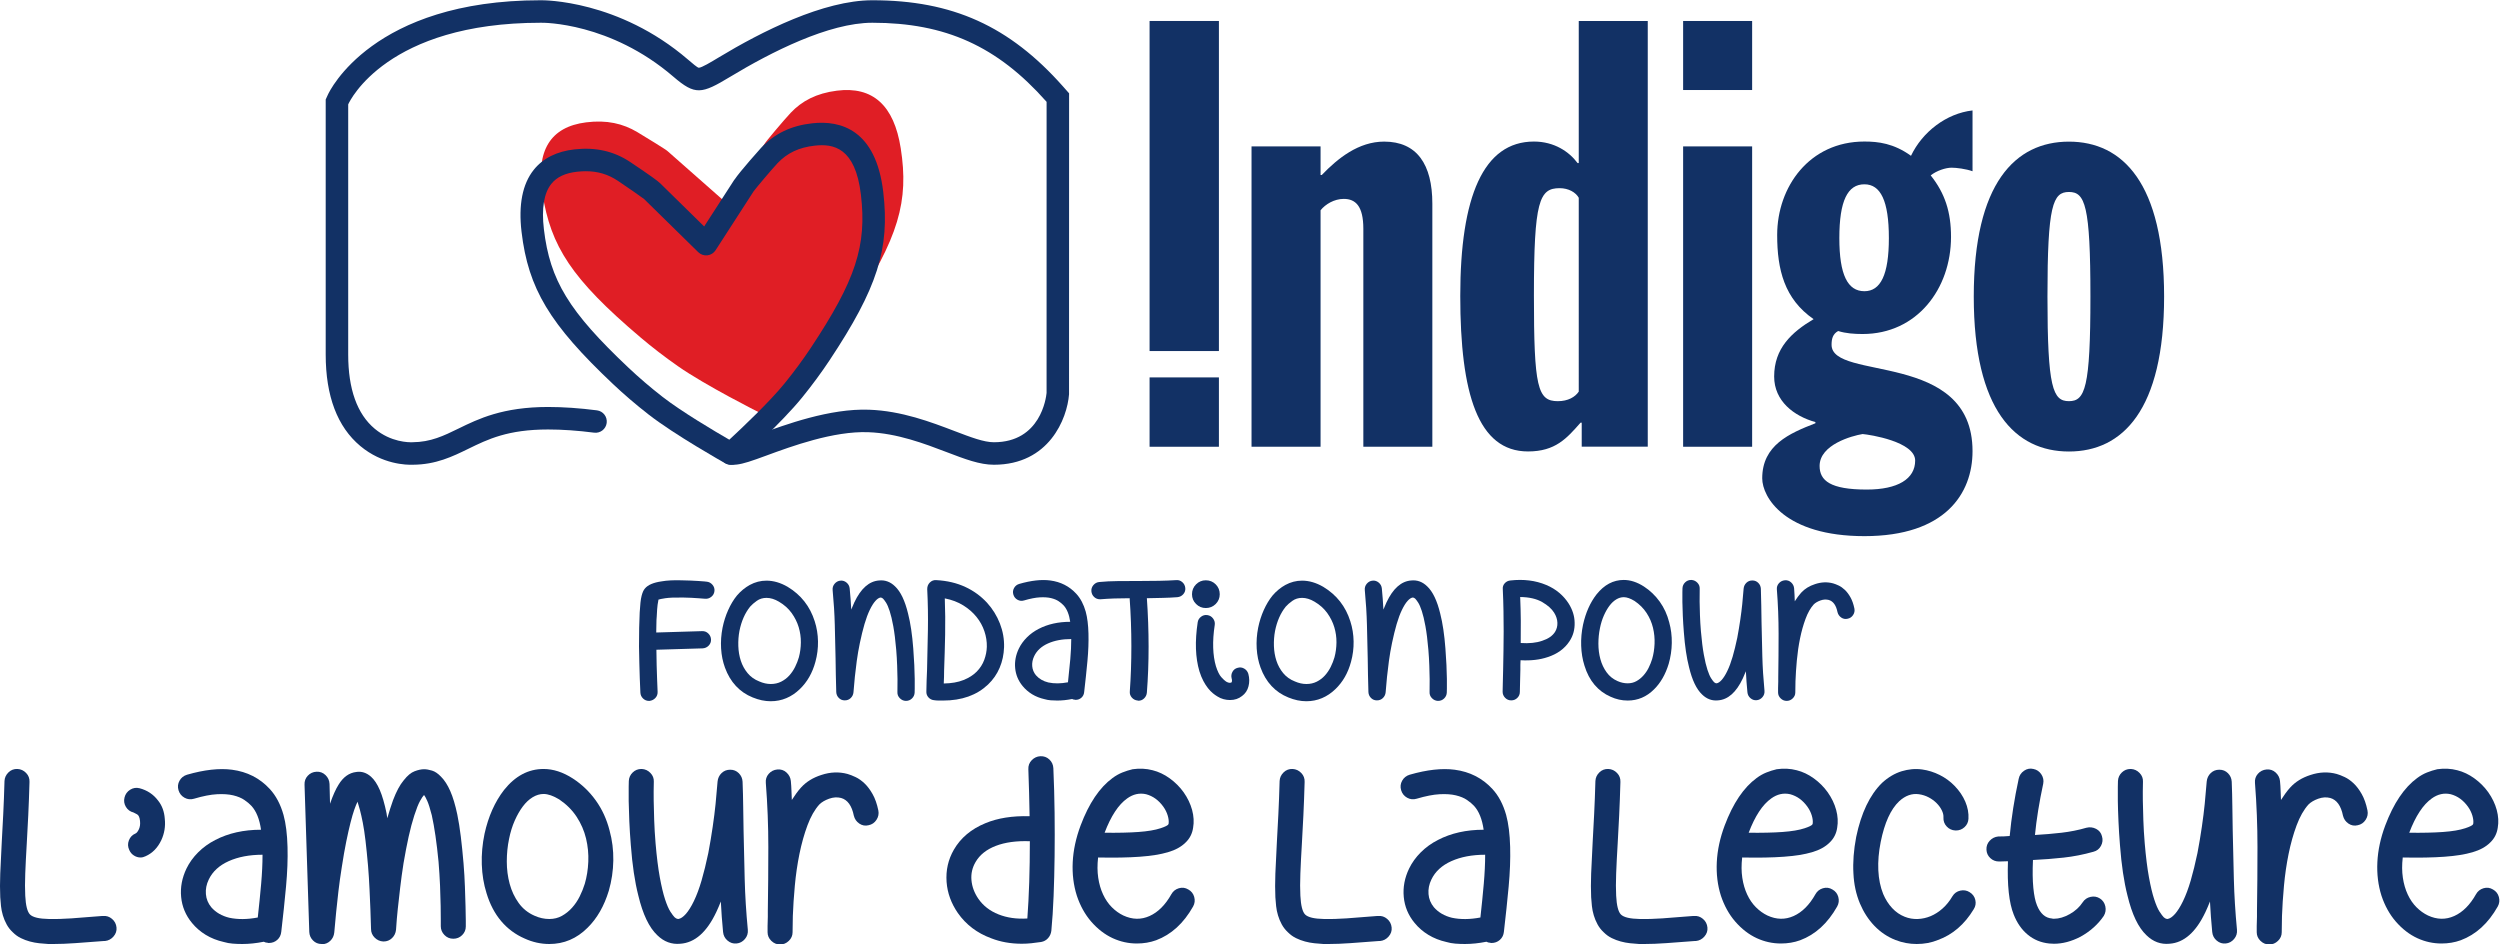 <?xml version="1.0" encoding="UTF-8" standalone="no"?>
<svg
   xmlns:dc="http://purl.org/dc/elements/1.1/"
   xmlns:cc="http://creativecommons.org/ns#"
   xmlns:rdf="http://www.w3.org/1999/02/22-rdf-syntax-ns#"
   xmlns:svg="http://www.w3.org/2000/svg"
   xmlns="http://www.w3.org/2000/svg"
   viewBox="0 0 460.387 173.933"
   height="173.933"
   width="460.387"
   xml:space="preserve"
   id="svg2"
   version="1.1"><defs
     id="defs6" /><g
     transform="matrix(1.333,0,0,-1.333,0,173.933)"
     id="g10"><g
       transform="scale(0.1)"
       id="g12"><path
         id="path14"
         style="fill:#123165;fill-opacity:1;fill-rule:nonzero;stroke:none"
         d="M 73.922,0.68 H 66.668 C 62.746,0.922 58.605,1.262 54.23,1.719 49.855,2.18 45.539,2.988 41.277,4.141 37.012,5.289 32.867,6.84 28.844,8.809 24.812,10.762 21.07,13.469 17.617,16.922 14.16,20.148 11.34,23.77 9.156,27.801 6.965,31.828 5.234,35.98 3.973,40.23 2.707,44.488 1.844,48.75 1.383,53.02 c -0.465,4.25 -0.809,8.34 -1.035,12.262 -0.465,9.668 -0.465,20.609 0,32.809 0.461,12.199 1.148,26.601 2.07,43.18 0.695,12.21 1.383,25.21 2.074,39.031 0.691,13.82 1.262,29.019 1.727,45.597 0.227,4.602 2.074,8.571 5.527,11.911 3.457,3.339 7.598,4.89 12.434,4.671 4.606,-0.23 8.574,-2.07 11.914,-5.531 3.336,-3.449 4.894,-7.597 4.664,-12.437 -0.465,-16.571 -1.035,-32 -1.723,-46.282 -0.695,-14.289 -1.383,-27.281 -2.074,-39.031 -0.926,-15.429 -1.613,-29.129 -2.07,-41.109 -0.465,-11.969 -0.465,-22.219 0,-30.738 0.688,-13.59 2.875,-22.223 6.562,-25.91 3.91,-3.91 12.66,-5.981 26.25,-6.223 8.75,-0.219 19.051,0.062 30.918,0.871 11.856,0.801 25.953,1.899 42.309,3.281 h 1.383 c 4.601,0.461 8.75,-0.859 12.433,-3.973 3.684,-3.109 5.754,-7.078 6.219,-11.91 0.457,-4.609 -0.926,-8.758 -4.149,-12.449 C 153.59,7.359 149.68,5.289 145.074,4.832 h -1.383 C 128.723,3.68 115.598,2.699 104.316,1.891 93.027,1.082 82.902,0.68 73.922,0.68" /><path
         id="path16"
         style="fill:#123165;fill-opacity:1;fill-rule:nonzero;stroke:none"
         d="m 194.121,120.199 c -3.226,0 -6.273,0.922 -9.148,2.77 -2.883,1.832 -5.012,4.363 -6.395,7.601 -2.066,4.36 -2.242,8.801 -0.515,13.289 1.726,4.493 4.777,7.653 9.156,9.5 1.605,0.692 3.16,2.653 4.664,5.871 1.492,3.219 2.012,7.02 1.551,11.399 -0.465,4.84 -1.786,7.883 -3.973,9.152 -2.188,1.258 -3.859,2.129 -5.008,2.59 -4.609,1.149 -8.117,3.738 -10.535,7.777 -2.418,4.024 -3.059,8.352 -1.898,12.954 1.144,4.597 3.738,8.168 7.769,10.707 4.027,2.531 8.348,3.222 12.949,2.07 10.594,-2.77 19.114,-8.41 25.563,-16.93 5.527,-6.898 8.64,-15.308 9.328,-25.211 1.152,-10.359 -0.465,-20.258 -4.836,-29.707 -5.066,-10.59 -12.324,-17.961 -21.762,-22.109 -2.304,-1.152 -4.609,-1.723 -6.91,-1.723" /><path
         id="path18"
         style="fill:#123165;fill-opacity:1;fill-rule:nonzero;stroke:none"
         d="m 316.742,36.949 c 11.746,-2.527 24.871,-2.41 39.375,0.352 1.844,16.578 3.403,32.059 4.664,46.461 1.266,14.379 1.903,27.797 1.903,40.238 -17.961,0 -33.504,-2.941 -46.633,-8.809 -13.125,-5.871 -22.34,-14.332 -27.633,-25.39 -3.227,-6.68 -4.551,-13.41 -3.969,-20.199 0.571,-6.801 3.047,-12.84 7.426,-18.141 6.219,-7.133 14.508,-11.98 24.867,-14.512 z m 80.485,97.762 c 0.461,-16.59 -0.235,-34.84 -2.075,-54.75 -1.843,-19.922 -4.035,-40.699 -6.562,-62.34 -0.465,-4.609 -2.305,-8.352 -5.527,-11.23 -3.227,-2.879 -7.137,-4.32 -11.743,-4.32 -0.695,0 -1.269,0.109 -1.73,0.34 -1.61,0 -3.34,0.461 -5.18,1.391 -10.359,-2.082 -20.262,-3.121 -29.707,-3.121 -4.609,0 -9.039,0.18 -13.297,0.52 -4.261,0.352 -8.347,1.09 -12.258,2.25 -9.214,2.082 -17.507,5.359 -24.875,9.84 -7.371,4.492 -13.699,9.961 -19,16.422 -8.75,10.578 -13.757,22.551 -15.023,35.91 -1.27,13.348 1.211,26.48 7.426,39.379 3.918,8.059 9.269,15.488 16.066,22.281 6.785,6.789 14.676,12.489 23.656,17.098 18.188,9.441 39.262,14.16 63.215,14.16 -2.074,14.512 -6.453,25.441 -13.125,32.82 -2.539,2.762 -5.824,5.52 -9.843,8.289 -4.036,2.762 -9.157,4.891 -15.372,6.383 -6.222,1.5 -13.707,2.02 -22.453,1.559 -8.754,-0.461 -19.343,-2.531 -31.781,-6.211 -4.609,-1.391 -8.98,-0.93 -13.125,1.371 -4.144,2.309 -6.91,5.762 -8.293,10.359 -1.383,4.61 -0.922,8.993 1.383,13.129 2.301,4.153 5.758,6.91 10.367,8.293 23.945,6.91 44.668,9.207 62.172,6.91 20.953,-2.761 38.34,-11.632 52.156,-26.601 8.52,-9.211 14.856,-21.192 19,-35.918 3.223,-11.742 5.059,-26.481 5.528,-44.211" /><path
         id="path20"
         style="fill:#123165;fill-opacity:1;fill-rule:nonzero;stroke:none"
         d="m 444.543,0.34 c -0.234,0 -0.348,0.121 -0.348,0.34 -4.609,0 -8.519,1.609 -11.742,4.852 -3.226,3.219 -4.957,7.129 -5.18,11.73 l -6.562,203.449 c -0.234,4.848 1.258,8.988 4.484,12.437 3.223,3.454 7.258,5.301 12.09,5.532 4.84,0.23 8.985,-1.328 12.438,-4.668 3.453,-3.34 5.293,-7.422 5.527,-12.25 l 0.688,-27.301 c 3.917,11.277 7.828,20.039 11.746,26.25 6.445,10.598 14.621,16.469 24.523,17.617 7.367,1.152 14.16,-1.039 20.383,-6.558 4.605,-4.141 8.633,-10.25 12.09,-18.301 3.453,-8.071 6.562,-18.778 9.324,-32.129 0.226,-1.16 0.402,-2.309 0.519,-3.461 0.114,-1.149 0.282,-2.301 0.516,-3.449 1.383,4.601 2.707,8.98 3.973,13.129 1.261,4.14 2.59,8.05 3.972,11.742 4.606,12.199 9.551,21.41 14.856,27.629 5.062,6.449 10.066,10.59 15.023,12.429 4.95,1.852 9.266,2.77 12.953,2.77 3.223,0 6.911,-0.641 11.055,-1.899 4.145,-1.269 8.285,-4.089 12.434,-8.46 4.836,-4.84 9.093,-11.461 12.781,-19.872 3.684,-8.398 6.91,-19.168 9.668,-32.289 1.84,-8.98 3.457,-19.109 4.84,-30.39 1.383,-11.289 2.64,-23.719 3.797,-37.309 0.918,-11.289 1.554,-22.051 1.902,-32.289 0.344,-10.262 0.629,-19.352 0.863,-27.301 0.223,-7.941 0.348,-14.391 0.348,-19.332 0,-4.957 0,-7.668 0,-8.129 0,-4.609 -1.676,-8.57 -5.012,-11.91 -3.34,-3.34 -7.426,-5.008 -12.262,-5.008 -4.835,0 -8.929,1.73 -12.265,5.18 -3.34,3.449 -5.004,7.481 -5.004,12.09 0,0.231 0,2.879 0,7.938 0,5.07 -0.063,11.75 -0.176,20.043 -0.117,8.289 -0.406,17.73 -0.863,28.32 -0.465,10.59 -1.152,21.539 -2.07,32.816 -2.539,26.25 -5.645,47.66 -9.329,64.242 -2.304,8.989 -4.378,15.551 -6.214,19.692 -1.844,4.148 -3.344,6.91 -4.493,8.289 -1.382,-1.379 -3.226,-4.141 -5.527,-8.289 -2.305,-4.141 -4.957,-10.821 -7.945,-20.032 -2.762,-8.519 -5.352,-18.25 -7.774,-29.191 -2.414,-10.937 -4.777,-23.199 -7.078,-36.777 -1.847,-11.75 -3.398,-23.09 -4.664,-34.032 -1.269,-10.941 -2.363,-20.672 -3.281,-29.191 -0.922,-8.508 -1.727,-18.07 -2.418,-28.668 -0.461,-4.602 -2.305,-8.461 -5.527,-11.563 -3.227,-3.117 -7.137,-4.668 -11.743,-4.668 h -0.347 c -4.61,0.219 -8.578,2.008 -11.914,5.348 -3.344,3.344 -5.008,7.32 -5.008,11.934 -0.235,9.887 -0.52,18.867 -0.863,26.938 -0.348,8.062 -0.754,17.32 -1.211,27.801 -0.465,10.48 -1.153,21.359 -2.071,32.641 -1.16,13.121 -2.304,24.578 -3.457,34.371 -1.152,9.789 -2.418,18.187 -3.8,25.219 -1.383,7.019 -2.711,12.89 -3.969,17.621 -1.27,4.707 -2.364,8.449 -3.281,11.218 -1.383,-2.769 -2.883,-6.449 -4.493,-11.058 -1.613,-4.613 -3.34,-10.531 -5.179,-17.781 -1.848,-7.262 -3.801,-15.95 -5.875,-26.09 -2.071,-10.129 -4.141,-21.992 -6.215,-35.571 -1.848,-11.519 -3.399,-22.691 -4.664,-33.511 -1.27,-10.82 -2.305,-20.379 -3.11,-28.668 -0.808,-8.281 -1.672,-17.609 -2.589,-27.98 -0.465,-4.609 -2.305,-8.461 -5.528,-11.559 -3.226,-3.121 -7.137,-4.672 -11.742,-4.672" /><path
         id="path22"
         style="fill:#123165;fill-opacity:1;fill-rule:nonzero;stroke:none"
         d="m 750.926,207.941 c -5.071,0 -10.078,-1.511 -15.028,-4.492 -4.953,-3 -9.5,-7.258 -13.64,-12.789 -4.145,-5.519 -7.891,-12.09 -11.231,-19.68 -3.339,-7.601 -5.929,-16.011 -7.769,-25.218 -2.074,-9.903 -3.11,-20.262 -3.11,-31.082 0,-10.828 1.325,-21.141 3.973,-30.918 2.645,-9.801 6.789,-18.59 12.434,-26.43 5.64,-7.832 12.953,-13.703 21.933,-17.613 6.68,-2.988 13.473,-4.5 20.379,-4.5 6.446,0 12.262,1.441 17.442,4.332 5.187,2.871 9.847,6.609 13.992,11.219 4.144,4.609 7.652,9.789 10.535,15.551 2.875,5.75 5.234,11.621 7.082,17.609 2.762,9.441 4.375,19.582 4.836,30.398 0.461,10.82 -0.578,21.531 -3.109,32.121 -2.54,10.59 -6.856,20.551 -12.954,29.879 -6.105,9.32 -14.105,17.32 -24.003,24.012 -8.293,5.058 -15.547,7.601 -21.762,7.601 z M 758.867,0.68 c -11.742,0 -23.144,2.539 -34.191,7.609 -12.672,5.52 -23.438,13.531 -32.301,24 -8.867,10.48 -15.602,23.312 -20.207,38.52 -3.914,12.43 -6.102,25.672 -6.563,39.722 -0.46,14.039 0.805,28.199 3.801,42.489 5.293,23.941 14.278,44.089 26.942,60.449 15.425,19.332 33.621,29.011 54.578,29.011 13.351,0 26.824,-4.378 40.414,-13.128 12.43,-8.063 23.023,-18.192 31.777,-30.403 8.75,-12.199 15.078,-26.019 18.996,-41.437 3.68,-13.364 5.407,-27.184 5.184,-41.461 -0.234,-14.27 -2.305,-28.211 -6.223,-41.789 C 834.629,53.078 824.844,36.031 811.715,23.129 796.742,8.16 779.129,0.68 758.867,0.68" /><path
         id="path24"
         style="fill:#123165;fill-opacity:1;fill-rule:nonzero;stroke:none"
         d="m 885.977,242.48 h 0.691 c 4.602,-0.23 8.578,-2.07 11.918,-5.531 3.336,-3.449 4.887,-7.488 4.66,-12.09 -0.23,-9.437 -0.293,-18.078 -0.172,-25.91 0.117,-7.828 0.344,-16.871 0.692,-27.109 0.347,-10.25 0.976,-20.891 1.898,-31.949 1.609,-18.879 3.57,-34.602 5.875,-47.153 2.297,-12.559 4.719,-22.68 7.25,-30.398 2.535,-7.711 5.012,-13.418 7.43,-17.102 2.414,-3.68 4.312,-6.207 5.695,-7.59 1.383,-1.16 2.477,-1.848 3.281,-2.07 0.809,-0.238 1.438,-0.359 1.903,-0.359 3.222,0.461 6.679,2.769 10.363,6.922 3.684,4.141 7.363,10.02 11.051,17.621 3.918,8.047 7.48,17.609 10.707,28.66 3.222,11.047 6.336,23.719 9.328,38 2.301,12.199 4.32,24.226 6.043,36.09 1.73,11.859 3.055,22.386 3.976,31.609 0.918,9.207 1.84,19.57 2.762,31.078 0.461,4.61 2.301,8.473 5.527,11.582 3.225,3.098 7.135,4.66 11.745,4.66 h 0.35 c 4.6,0 8.51,-1.621 11.74,-4.839 3.22,-3.223 4.95,-7.141 5.18,-11.743 0.46,-11.519 0.74,-22.918 0.86,-34.199 0.12,-11.281 0.29,-22.449 0.52,-33.5 0.46,-22.101 0.98,-44.39 1.55,-66.84 0.58,-22.449 2.02,-45.77 4.32,-69.949 0.46,-4.832 -0.86,-9.09 -3.97,-12.77 -3.11,-3.691 -6.97,-5.762 -11.57,-6.223 -4.61,-0.457 -8.76,0.871 -12.44,3.973 -3.68,3.109 -5.753,7.078 -6.214,11.91 -1.379,14.047 -2.414,28.098 -3.11,42.137 -2.07,-5.289 -4.14,-10.129 -6.214,-14.5 C 976.477,17.031 959.895,2.41 939.859,1.031 927.887,-0.121 917.293,3.801 908.082,12.77 c -11.285,10.602 -20.035,28.902 -26.25,54.922 -4.84,18.879 -8.289,42.141 -10.359,69.778 -0.926,11.511 -1.618,22.511 -2.078,32.992 -0.461,10.48 -0.747,19.738 -0.864,27.801 -0.117,8.058 -0.117,14.558 0,19.519 0.117,4.949 0.176,7.649 0.176,8.117 0.227,4.602 2.012,8.512 5.352,11.75 3.336,3.223 7.308,4.832 11.918,4.832" /><path
         id="path26"
         style="fill:#123165;fill-opacity:1;fill-rule:nonzero;stroke:none"
         d="m 1077.68,0 c -4.61,0 -8.64,1.66 -12.09,5.012 -3.45,3.328 -5.18,7.297 -5.18,11.91 0,2.066 0,4.949 0,8.637 0,3.68 0.11,7.953 0.34,12.781 v 7.941 c 0.46,29.25 0.7,58.66 0.7,88.25 0,29.59 -1.16,59.117 -3.46,88.598 -0.46,4.84 0.86,9.043 3.97,12.609 3.11,3.571 7.08,5.582 11.92,6.051 4.84,0.461 9.04,-0.918 12.61,-4.141 3.56,-3.238 5.58,-7.148 6.05,-11.75 0.45,-4.609 0.74,-9.046 0.85,-13.296 0.12,-4.262 0.29,-8.59 0.52,-12.954 2.08,3.223 4.15,6.274 6.22,9.153 2.07,2.879 4.26,5.578 6.57,8.109 7.13,7.84 16.46,13.59 27.97,17.281 12.44,4.137 24.53,4.598 36.27,1.379 3.23,-0.922 6.91,-2.371 11.05,-4.32 4.15,-1.949 8.24,-4.828 12.27,-8.629 4.02,-3.801 7.77,-8.75 11.22,-14.859 3.46,-6.102 6.1,-13.641 7.95,-22.621 0.92,-4.61 0.05,-8.93 -2.59,-12.95 -2.65,-4.043 -6.28,-6.519 -10.88,-7.429 -4.61,-1.16 -8.87,-0.41 -12.78,2.238 -3.92,2.648 -6.45,6.27 -7.6,10.879 -2.77,13.82 -8.64,21.992 -17.62,24.531 -5.3,1.379 -10.83,1.039 -16.58,-1.031 -5.75,-2.078 -10.25,-4.731 -13.47,-7.949 -6.45,-7.141 -11.92,-16.75 -16.41,-28.84 -4.49,-12.09 -8.17,-25.219 -11.05,-39.391 -2.88,-14.16 -5.01,-28.777 -6.39,-43.859 -1.38,-15.078 -2.31,-29.078 -2.77,-41.969 0,-3.91 -0.05,-7.652 -0.17,-11.23 -0.11,-3.57 -0.17,-7.312 -0.17,-11.219 0,-4.613 -1.73,-8.582 -5.18,-11.91 C 1086.31,1.66 1082.29,0 1077.68,0" /><path
         id="path28"
         style="fill:#123165;fill-opacity:1;fill-rule:nonzero;stroke:none"
         d="m 1419.29,35.922 c 1.15,15.43 2.02,32.129 2.6,50.09 0.56,17.949 0.86,36.828 0.86,56.648 -18.43,0.68 -34.09,-1.449 -46.98,-6.398 -12.9,-4.953 -22.22,-12.371 -27.98,-22.282 -4.61,-7.832 -6.51,-16.242 -5.7,-25.21 0.8,-8.988 3.98,-17.5 9.5,-25.57 6.67,-9.668 15.94,-16.859 27.81,-21.578 11.85,-4.731 25.15,-6.621 39.89,-5.699 z m -7.6,-34.891 c -15.43,0 -29.59,2.527 -42.48,7.598 -19.35,7.141 -34.67,18.769 -45.95,34.883 -9.21,13.359 -14.39,27.637 -15.54,42.84 -1.15,16.117 2.19,30.957 10.02,44.558 9.44,16.352 23.95,28.551 43.52,36.61 17.04,7.14 37.42,10.359 61.14,9.679 -0.23,10.821 -0.47,21.582 -0.69,32.289 -0.23,10.703 -0.58,21.594 -1.03,32.641 -0.24,4.84 1.31,8.98 4.65,12.441 3.34,3.45 7.32,5.289 11.93,5.532 4.83,0.218 8.97,-1.274 12.43,-4.5 3.46,-3.231 5.29,-7.25 5.53,-12.09 0.91,-20.723 1.49,-41.332 1.72,-61.821 0.23,-20.5 0.23,-40.363 0,-59.589 -0.23,-19.231 -0.69,-37.602 -1.38,-55.09 -0.69,-17.512 -1.73,-33.5 -3.11,-48.023 -0.47,-3.91 -1.96,-7.309 -4.49,-10.18 -2.54,-2.887 -5.76,-4.668 -9.67,-5.359 -4.61,-0.688 -9.1,-1.27 -13.47,-1.73 -4.38,-0.457 -8.75,-0.688 -13.13,-0.688" /><path
         id="path30"
         style="fill:#123165;fill-opacity:1;fill-rule:nonzero;stroke:none"
         d="m 1526.02,154.391 c 18.19,-0.219 33.73,0.121 46.63,1.039 12.9,0.922 23.14,2.648 30.74,5.179 3.46,1.161 5.93,2.129 7.43,2.942 1.5,0.801 2.47,1.437 2.93,1.898 0.24,0.223 0.46,0.692 0.69,1.391 0.46,3.219 0.06,6.961 -1.21,11.219 -1.27,4.25 -3.28,8.351 -6.04,12.261 -6.45,8.981 -14.4,14.739 -23.83,17.27 -9.22,2.082 -17.96,0.109 -26.25,-5.871 -11.98,-8.528 -22.34,-24.297 -31.09,-47.328 z M 1570.58,1.379 c -11.52,0 -22.57,2.422 -33.16,7.25 -11.05,5.062 -21.07,12.793 -30.06,23.152 -8.51,9.891 -15.07,21.75 -19.68,35.57 -4.61,14.5 -6.51,29.988 -5.7,46.457 0.8,16.461 4.43,33.332 10.88,50.601 11.52,30.629 26.25,52.5 44.21,65.629 4.38,3.223 8.87,5.762 13.48,7.609 4.6,1.832 9.32,3.332 14.16,4.481 9.67,1.383 18.88,0.922 27.63,-1.379 8.29,-2.07 16.18,-5.82 23.66,-11.23 7.48,-5.411 13.87,-11.801 19.17,-19.168 5.52,-7.832 9.44,-16.012 11.75,-24.524 2.29,-8.527 2.76,-16.699 1.37,-24.519 -1.15,-8.071 -4.61,-14.86 -10.36,-20.379 -5.99,-6 -14.16,-10.481 -24.52,-13.481 -10.14,-2.988 -23.09,-5.07 -38.86,-6.211 -15.78,-1.16 -34.95,-1.5 -57.51,-1.039 -1.16,-10.129 -1.1,-19.461 0.17,-27.968 1.27,-8.531 3.51,-16.242 6.74,-23.152 3.22,-6.906 7.25,-12.777 12.09,-17.617 4.83,-4.832 10.12,-8.633 15.89,-11.391 12.43,-5.762 24.52,-6 36.26,-0.699 11.75,5.301 21.76,15.32 30.05,30.051 2.31,4.148 5.76,6.918 10.36,8.289 4.61,1.379 8.99,0.801 13.13,-1.723 4.15,-2.309 6.86,-5.769 8.12,-10.367 1.26,-4.609 0.75,-8.98 -1.56,-13.121 -13.12,-23.262 -30.16,-38.809 -51.11,-46.629 -8.29,-3 -17.16,-4.492 -26.6,-4.492" /><path
         id="path32"
         style="fill:#123165;fill-opacity:1;fill-rule:nonzero;stroke:none"
         d="m 1835.51,0.68 h -7.26 c -3.91,0.242 -8.05,0.582 -12.43,1.039 -4.37,0.461 -8.69,1.27 -12.95,2.422 -4.27,1.148 -8.41,2.699 -12.44,4.668 -4.02,1.953 -7.76,4.66 -11.22,8.113 -3.46,3.227 -6.28,6.848 -8.47,10.879 -2.18,4.027 -3.91,8.18 -5.17,12.43 -1.27,4.258 -2.14,8.52 -2.6,12.789 -0.46,4.25 -0.8,8.34 -1.04,12.262 -0.45,9.668 -0.45,20.609 0,32.809 0.46,12.199 1.16,26.601 2.08,43.18 0.69,12.21 1.38,25.21 2.08,39.031 0.69,13.82 1.25,29.019 1.72,45.597 0.23,4.602 2.07,8.571 5.53,11.911 3.45,3.339 7.6,4.89 12.43,4.671 4.6,-0.23 8.58,-2.07 11.92,-5.531 3.34,-3.449 4.89,-7.597 4.66,-12.437 -0.46,-16.571 -1.03,-32 -1.72,-46.282 -0.7,-14.289 -1.39,-27.281 -2.07,-39.031 -0.93,-15.429 -1.63,-29.129 -2.08,-41.109 -0.46,-11.969 -0.46,-22.219 0,-30.738 0.69,-13.59 2.88,-22.223 6.56,-25.91 3.91,-3.91 12.66,-5.981 26.26,-6.223 8.74,-0.219 19.04,0.062 30.91,0.871 11.85,0.801 25.96,1.899 42.31,3.281 h 1.39 c 4.6,0.461 8.74,-0.859 12.43,-3.973 3.68,-3.109 5.75,-7.078 6.22,-11.91 0.46,-4.609 -0.93,-8.758 -4.15,-12.449 -3.22,-3.68 -7.14,-5.75 -11.74,-6.207 h -1.39 c -14.97,-1.152 -28.09,-2.133 -39.37,-2.941 -11.29,-0.809 -21.42,-1.211 -30.4,-1.211" /><path
         id="path34"
         style="fill:#123165;fill-opacity:1;fill-rule:nonzero;stroke:none"
         d="m 2005.8,36.949 c 11.75,-2.527 24.88,-2.41 39.39,0.352 1.83,16.578 3.39,32.059 4.65,46.461 1.27,14.379 1.91,27.797 1.91,40.238 -17.97,0 -33.51,-2.941 -46.63,-8.809 -13.13,-5.871 -22.35,-14.332 -27.64,-25.39 -3.22,-6.68 -4.55,-13.41 -3.97,-20.199 0.57,-6.801 3.05,-12.84 7.43,-18.141 6.21,-7.133 14.5,-11.98 24.86,-14.512 z m 80.49,97.762 c 0.46,-16.59 -0.23,-34.84 -2.07,-54.75 -1.85,-19.922 -4.03,-40.699 -6.56,-62.34 -0.47,-4.609 -2.31,-8.352 -5.53,-11.23 -3.23,-2.879 -7.15,-4.32 -11.75,-4.32 -0.69,0 -1.27,0.109 -1.73,0.34 -1.61,0 -3.34,0.461 -5.17,1.391 -10.37,-2.082 -20.28,-3.121 -29.71,-3.121 -4.61,0 -9.04,0.18 -13.3,0.52 -4.27,0.352 -8.35,1.09 -12.27,2.25 -9.2,2.082 -17.5,5.359 -24.86,9.84 -7.37,4.492 -13.71,9.961 -19,16.422 -8.75,10.578 -13.76,22.551 -15.02,35.91 -1.27,13.348 1.2,26.48 7.42,39.379 3.92,8.059 9.27,15.488 16.06,22.281 6.79,6.789 14.68,12.489 23.67,17.098 18.18,9.441 39.25,14.16 63.21,14.16 -2.08,14.512 -6.46,25.441 -13.14,32.82 -2.53,2.762 -5.81,5.52 -9.84,8.289 -4.02,2.762 -9.15,4.891 -15.37,6.383 -6.21,1.5 -13.7,2.02 -22.45,1.559 -8.75,-0.461 -19.34,-2.531 -31.78,-6.211 -4.61,-1.391 -8.97,-0.93 -13.12,1.371 -4.14,2.309 -6.91,5.762 -8.3,10.359 -1.37,4.61 -0.91,8.993 1.39,13.129 2.3,4.153 5.75,6.91 10.36,8.293 23.95,6.91 44.67,9.207 62.18,6.91 20.95,-2.761 38.34,-11.632 52.15,-26.601 8.52,-9.211 14.85,-21.192 19,-35.918 3.23,-11.742 5.06,-26.481 5.53,-44.211" /><path
         id="path36"
         style="fill:#123165;fill-opacity:1;fill-rule:nonzero;stroke:none"
         d="m 2271.77,0.68 h -7.26 c -3.91,0.242 -8.05,0.582 -12.43,1.039 -4.37,0.461 -8.69,1.27 -12.95,2.422 -4.27,1.148 -8.41,2.699 -12.44,4.668 -4.02,1.953 -7.76,4.66 -11.22,8.113 -3.46,3.227 -6.28,6.848 -8.47,10.879 -2.18,4.027 -3.91,8.18 -5.17,12.43 -1.27,4.258 -2.14,8.52 -2.6,12.789 -0.46,4.25 -0.8,8.34 -1.04,12.262 -0.45,9.668 -0.45,20.609 0,32.809 0.46,12.199 1.16,26.601 2.08,43.18 0.69,12.21 1.38,25.21 2.07,39.031 0.7,13.82 1.26,29.019 1.73,45.597 0.23,4.602 2.07,8.571 5.53,11.911 3.45,3.339 7.6,4.89 12.43,4.671 4.6,-0.23 8.58,-2.07 11.92,-5.531 3.34,-3.449 4.89,-7.597 4.66,-12.437 -0.46,-16.571 -1.03,-32 -1.72,-46.282 -0.7,-14.289 -1.39,-27.281 -2.07,-39.031 -0.93,-15.429 -1.63,-29.129 -2.08,-41.109 -0.46,-11.969 -0.46,-22.219 0,-30.738 0.69,-13.59 2.88,-22.223 6.56,-25.91 3.91,-3.91 12.66,-5.981 26.26,-6.223 8.74,-0.219 19.04,0.062 30.91,0.871 11.85,0.801 25.96,1.899 42.31,3.281 h 1.39 c 4.6,0.461 8.74,-0.859 12.43,-3.973 3.68,-3.109 5.75,-7.078 6.22,-11.91 0.46,-4.609 -0.93,-8.758 -4.15,-12.449 -3.22,-3.68 -7.14,-5.75 -11.74,-6.207 h -1.39 c -14.97,-1.152 -28.09,-2.133 -39.37,-2.941 -11.29,-0.809 -21.42,-1.211 -30.4,-1.211" /><path
         id="path38"
         style="fill:#123165;fill-opacity:1;fill-rule:nonzero;stroke:none"
         d="m 2415.8,154.391 c 18.2,-0.219 33.73,0.121 46.63,1.039 12.9,0.922 23.15,2.648 30.75,5.179 3.45,1.161 5.92,2.129 7.43,2.942 1.49,0.801 2.47,1.437 2.93,1.898 0.23,0.223 0.46,0.692 0.69,1.391 0.46,3.219 0.06,6.961 -1.21,11.219 -1.27,4.25 -3.28,8.351 -6.05,12.261 -6.44,8.981 -14.39,14.739 -23.82,17.27 -9.22,2.082 -17.96,0.109 -26.25,-5.871 -11.99,-8.528 -22.35,-24.297 -31.1,-47.328 z M 2460.36,1.379 c -11.51,0 -22.57,2.422 -33.15,7.25 -11.06,5.062 -21.08,12.793 -30.06,23.152 -8.52,9.891 -15.08,21.75 -19.69,35.57 -4.61,14.5 -6.5,29.988 -5.69,46.457 0.8,16.461 4.42,33.332 10.88,50.601 11.51,30.629 26.25,52.5 44.21,65.629 4.37,3.223 8.86,5.762 13.47,7.609 4.6,1.832 9.33,3.332 14.16,4.481 9.67,1.383 18.88,0.922 27.63,-1.379 8.29,-2.07 16.18,-5.82 23.66,-11.23 7.48,-5.411 13.88,-11.801 19.17,-19.168 5.53,-7.832 9.45,-16.012 11.75,-24.524 2.3,-8.527 2.76,-16.699 1.38,-24.519 -1.15,-8.071 -4.61,-14.86 -10.36,-20.379 -5.99,-6 -14.16,-10.481 -24.53,-13.481 -10.13,-2.988 -23.08,-5.07 -38.85,-6.211 -15.78,-1.16 -34.95,-1.5 -57.51,-1.039 -1.16,-10.129 -1.11,-19.461 0.16,-27.968 1.27,-8.531 3.52,-16.242 6.74,-23.152 3.22,-6.906 7.26,-12.777 12.09,-17.617 4.84,-4.832 10.13,-8.633 15.89,-11.391 12.43,-5.762 24.52,-6 36.27,-0.699 11.75,5.301 21.76,15.32 30.05,30.051 2.3,4.148 5.75,6.918 10.36,8.289 4.61,1.379 8.98,0.801 13.12,-1.723 4.16,-2.309 6.86,-5.769 8.13,-10.367 1.26,-4.609 0.74,-8.98 -1.56,-13.121 -13.13,-23.262 -30.17,-38.809 -51.12,-46.629 -8.29,-3 -17.15,-4.492 -26.6,-4.492" /><path
         id="path40"
         style="fill:#123165;fill-opacity:1;fill-rule:nonzero;stroke:none"
         d="m 2647.92,0.68 c -10.14,0 -19.92,1.852 -29.35,5.531 -11.06,4.379 -20.74,10.879 -29.03,19.52 -8.28,8.629 -14.97,18.941 -20.03,30.91 -5.3,12.668 -8.29,26.48 -8.98,41.449 -0.92,15.422 0.35,32.238 3.8,50.43 6.91,33.171 18.77,58.031 35.58,74.609 8.52,7.832 17.62,13.25 27.29,16.23 4.6,1.391 9.27,2.313 13.98,2.77 4.72,0.461 9.5,0.351 14.34,-0.34 8.29,-1.16 16.35,-3.687 24.18,-7.598 7.83,-3.921 14.73,-8.992 20.72,-15.203 6.45,-6.687 11.35,-13.929 14.69,-21.758 3.33,-7.839 4.77,-15.671 4.32,-23.492 -0.24,-4.609 -2.03,-8.468 -5.36,-11.566 -3.35,-3.113 -7.31,-4.66 -11.92,-4.66 h -0.68 c -4.85,0.218 -8.87,2.066 -12.09,5.527 -3.24,3.441 -4.73,7.59 -4.5,12.43 0.23,2.992 -0.51,6.269 -2.24,9.84 -1.73,3.57 -4.15,6.91 -7.26,10.019 -3.1,3.113 -6.74,5.754 -10.88,7.942 -4.15,2.191 -8.63,3.628 -13.47,4.32 -9.67,1.379 -18.77,-1.852 -27.29,-9.668 -11.74,-11.063 -20.26,-29.832 -25.56,-56.301 -2.76,-13.82 -3.85,-26.84 -3.28,-39.031 0.57,-12.211 2.82,-23.149 6.73,-32.828 3.22,-7.59 7.38,-14.101 12.44,-19.512 5.06,-5.41 10.82,-9.379 17.27,-11.91 5.75,-2.308 11.75,-3.34 17.97,-3.121 6.21,0.242 12.2,1.57 17.96,3.98 5.75,2.422 11.22,5.93 16.4,10.539 5.19,4.601 9.73,10.242 13.65,16.922 2.52,4.148 6.16,6.738 10.87,7.769 4.72,1.039 9.04,0.289 12.96,-2.238 4.14,-2.543 6.73,-6.109 7.78,-10.711 1.03,-4.609 0.28,-8.859 -2.25,-12.781 -12.67,-20.961 -29.14,-35.117 -49.39,-42.488 -8.99,-3.68 -18.78,-5.531 -29.37,-5.531" /><path
         id="path42"
         style="fill:#123165;fill-opacity:1;fill-rule:nonzero;stroke:none"
         d="m 2901.1,63.551 c 3.92,-2.539 6.4,-6.16 7.44,-10.879 1.03,-4.723 0.28,-9.16 -2.25,-13.301 -3.93,-5.762 -8.58,-11.051 -13.99,-15.883 -5.41,-4.84 -11.46,-9.109 -18.14,-12.789 -12.43,-6.437 -24.64,-9.668 -36.61,-9.668 -1.15,0 -2.25,0.051 -3.28,0.168 -1.04,0.121 -2.13,0.18 -3.28,0.18 -11.29,1.152 -21.14,5.18 -29.53,12.09 -8.41,6.902 -14.92,16.242 -19.53,27.973 -6.44,16.117 -9.09,40.648 -7.93,73.579 -1.85,0 -3.75,-0.059 -5.71,-0.18 -1.95,-0.11 -3.86,-0.16 -5.69,-0.16 h -1.05 c -4.61,0 -8.57,1.55 -11.91,4.66 -3.34,3.101 -5.13,6.961 -5.35,11.57 -0.24,4.828 1.26,8.981 4.49,12.43 3.22,3.461 7.13,5.41 11.74,5.879 2.76,0 5.47,0.051 8.12,0.16 2.64,0.121 5.24,0.301 7.77,0.519 1.15,12.442 2.76,25.274 4.84,38.524 2.07,13.238 4.6,26.758 7.6,40.578 0.92,4.609 3.39,8.289 7.42,11.059 4.02,2.761 8.35,3.562 12.96,2.421 4.6,-0.929 8.22,-3.402 10.88,-7.429 2.65,-4.039 3.5,-8.352 2.59,-12.949 -5.53,-25.793 -9.33,-49.403 -11.4,-70.813 12.43,0.691 24.64,1.731 36.61,3.102 11.97,1.39 23.49,3.687 34.54,6.918 4.61,1.14 9.04,0.621 13.3,-1.547 4.26,-2.203 6.97,-5.59 8.12,-10.203 1.39,-4.61 0.92,-9.039 -1.38,-13.297 -2.3,-4.262 -5.76,-6.961 -10.36,-8.121 -13.82,-3.911 -27.59,-6.621 -41.28,-8.11 -13.7,-1.511 -27.81,-2.59 -42.31,-3.281 -0.7,-15.199 -0.52,-28.039 0.51,-38.52 1.04,-10.48 2.71,-18.469 5.01,-24 4.6,-11.531 11.52,-17.621 20.73,-18.309 0.46,-0.242 1.37,-0.344 2.76,-0.344 6.9,0 14.16,2.121 21.76,6.383 7.6,4.258 13.58,9.73 17.97,16.41 2.53,3.91 6.15,6.391 10.88,7.43 4.71,1.039 9.03,0.281 12.94,-2.25" /><path
         id="path44"
         style="fill:#123165;fill-opacity:1;fill-rule:nonzero;stroke:none"
         d="m 2943.24,242.48 h 0.7 c 4.61,-0.23 8.57,-2.07 11.91,-5.531 3.34,-3.449 4.89,-7.488 4.67,-12.09 -0.24,-9.437 -0.29,-18.078 -0.18,-25.91 0.12,-7.828 0.35,-16.871 0.7,-27.109 0.34,-10.25 0.97,-20.891 1.9,-31.949 1.6,-18.879 3.57,-34.602 5.87,-47.153 2.29,-12.559 4.72,-22.68 7.26,-30.398 2.52,-7.711 5,-13.418 7.42,-17.102 2.42,-3.68 4.31,-6.207 5.7,-7.59 1.38,-1.16 2.47,-1.848 3.28,-2.07 0.8,-0.238 1.44,-0.359 1.9,-0.359 3.22,0.461 6.68,2.769 10.36,6.922 3.68,4.141 7.37,10.02 11.05,17.621 3.92,8.047 7.48,17.609 10.72,28.66 3.22,11.047 6.32,23.719 9.32,38 2.3,12.199 4.32,24.226 6.05,36.09 1.72,11.859 3.04,22.386 3.96,31.609 0.92,9.207 1.85,19.57 2.76,31.078 0.46,4.61 2.31,8.473 5.53,11.582 3.22,3.098 7.14,4.66 11.75,4.66 h 0.34 c 4.61,0 8.52,-1.621 11.75,-4.839 3.22,-3.223 4.95,-7.141 5.18,-11.743 0.45,-11.519 0.75,-22.918 0.87,-34.199 0.1,-11.281 0.28,-22.449 0.51,-33.5 0.46,-22.101 0.98,-44.39 1.56,-66.84 0.57,-22.449 2.01,-45.77 4.31,-69.949 0.46,-4.832 -0.86,-9.09 -3.97,-12.77 -3.11,-3.691 -6.97,-5.762 -11.57,-6.223 -4.6,-0.457 -8.76,0.871 -12.44,3.973 -3.68,3.109 -5.75,7.078 -6.21,11.91 -1.38,14.047 -2.42,28.098 -3.11,42.137 -2.07,-5.289 -4.14,-10.129 -6.21,-14.5 -13.14,-27.867 -29.71,-42.488 -49.75,-43.867 -11.97,-1.152 -22.57,2.77 -31.78,11.738 -11.29,10.602 -20.03,28.902 -26.25,54.922 -4.83,18.879 -8.29,42.141 -10.36,69.778 -0.93,11.511 -1.61,22.511 -2.07,32.992 -0.47,10.48 -0.75,19.738 -0.87,27.801 -0.12,8.058 -0.12,14.558 0,19.519 0.12,4.949 0.18,7.649 0.18,8.117 0.22,4.602 2.01,8.512 5.35,11.75 3.34,3.223 7.3,4.832 11.91,4.832" /><path
         id="path46"
         style="fill:#123165;fill-opacity:1;fill-rule:nonzero;stroke:none"
         d="m 3134.95,0 c -4.61,0 -8.63,1.66 -12.09,5.012 -3.45,3.328 -5.18,7.297 -5.18,11.91 0,2.066 0,4.949 0,8.637 0,3.68 0.11,7.953 0.35,12.781 v 7.941 c 0.46,29.25 0.68,58.66 0.68,88.25 0,29.59 -1.15,59.117 -3.45,88.598 -0.46,4.84 0.86,9.043 3.97,12.609 3.11,3.571 7.09,5.582 11.92,6.051 4.84,0.461 9.04,-0.918 12.61,-4.141 3.57,-3.238 5.58,-7.148 6.05,-11.75 0.45,-4.609 0.74,-9.046 0.86,-13.296 0.11,-4.262 0.28,-8.59 0.51,-12.954 2.07,3.223 4.15,6.274 6.22,9.153 2.07,2.879 4.26,5.578 6.57,8.109 7.13,7.84 16.46,13.59 27.97,17.281 12.44,4.137 24.53,4.598 36.27,1.379 3.23,-0.922 6.91,-2.371 11.06,-4.32 4.14,-1.949 8.23,-4.828 12.25,-8.629 4.04,-3.801 7.78,-8.75 11.24,-14.859 3.45,-6.102 6.09,-13.641 7.93,-22.621 0.92,-4.61 0.06,-8.93 -2.58,-12.95 -2.65,-4.043 -6.28,-6.519 -10.88,-7.429 -4.61,-1.16 -8.87,-0.41 -12.79,2.238 -3.91,2.648 -6.44,6.27 -7.59,10.879 -2.77,13.82 -8.64,21.992 -17.62,24.531 -5.29,1.379 -10.82,1.039 -16.58,-1.031 -5.75,-2.078 -10.25,-4.731 -13.47,-7.949 -6.44,-7.141 -11.91,-16.75 -16.41,-28.84 -4.49,-12.09 -8.17,-25.219 -11.05,-39.391 -2.88,-14.16 -5.01,-28.777 -6.39,-43.859 -1.38,-15.078 -2.3,-29.078 -2.76,-41.969 0,-3.91 -0.06,-7.652 -0.18,-11.23 -0.11,-3.57 -0.17,-7.312 -0.17,-11.219 0,-4.613 -1.72,-8.582 -5.18,-11.91 C 3143.59,1.66 3139.55,0 3134.95,0" /><path
         id="path48"
         style="fill:#123165;fill-opacity:1;fill-rule:nonzero;stroke:none"
         d="m 3328.38,154.391 c 18.19,-0.219 33.73,0.121 46.63,1.039 12.9,0.922 23.15,2.648 30.74,5.179 3.46,1.161 5.93,2.129 7.43,2.942 1.5,0.801 2.48,1.437 2.93,1.898 0.24,0.223 0.46,0.692 0.7,1.391 0.46,3.219 0.06,6.961 -1.21,11.219 -1.27,4.25 -3.28,8.351 -6.05,12.261 -6.44,8.981 -14.39,14.739 -23.83,17.27 -9.21,2.082 -17.96,0.109 -26.25,-5.871 -11.98,-8.528 -22.34,-24.297 -31.09,-47.328 z M 3372.94,1.379 c -11.51,0 -22.57,2.422 -33.15,7.25 -11.06,5.062 -21.08,12.793 -30.06,23.152 -8.52,9.891 -15.08,21.75 -19.69,35.57 -4.61,14.5 -6.5,29.988 -5.69,46.457 0.8,16.461 4.42,33.332 10.88,50.601 11.51,30.629 26.25,52.5 44.2,65.629 4.38,3.223 8.87,5.762 13.48,7.609 4.6,1.832 9.33,3.332 14.16,4.481 9.67,1.383 18.88,0.922 27.63,-1.379 8.29,-2.07 16.18,-5.82 23.66,-11.23 7.48,-5.411 13.88,-11.801 19.17,-19.168 5.53,-7.832 9.44,-16.012 11.75,-24.524 2.29,-8.527 2.76,-16.699 1.38,-24.519 -1.16,-8.071 -4.61,-14.86 -10.37,-20.379 -5.98,-6 -14.16,-10.481 -24.52,-13.481 -10.13,-2.988 -23.08,-5.07 -38.85,-6.211 -15.79,-1.16 -34.96,-1.5 -57.51,-1.039 -1.17,-10.129 -1.11,-19.461 0.16,-27.968 1.27,-8.531 3.52,-16.242 6.74,-23.152 3.22,-6.906 7.26,-12.777 12.09,-17.617 4.83,-4.832 10.13,-8.633 15.89,-11.391 12.43,-5.762 24.52,-6 36.27,-0.699 11.75,5.301 21.76,15.32 30.05,30.051 2.3,4.148 5.75,6.918 10.36,8.289 4.61,1.379 8.98,0.801 13.12,-1.723 4.15,-2.309 6.86,-5.769 8.13,-10.367 1.26,-4.609 0.74,-8.98 -1.56,-13.121 -13.13,-23.262 -30.17,-38.809 -51.12,-46.629 -8.29,-3 -17.16,-4.492 -26.6,-4.492" /><path
         id="path50"
         style="fill:#123165;fill-opacity:1;fill-rule:nonzero;stroke:none"
         d="m 976.328,501.23 c 3.168,-0.324 5.832,-1.75 7.977,-4.289 2.136,-2.539 3.05,-5.39 2.73,-8.562 -0.316,-3.332 -1.781,-6.035 -4.402,-8.098 -2.617,-2.058 -5.512,-2.929 -8.688,-2.617 -3.492,0.324 -6.625,0.559 -9.398,0.715 -2.777,0.156 -5.953,0.359 -9.52,0.594 -3.57,0.246 -7.339,0.363 -11.304,0.363 -11.426,0.156 -19.633,-0.168 -24.633,-0.957 -4.996,-0.793 -8.133,-1.426 -9.402,-1.906 -0.321,-1.27 -0.711,-3.602 -1.192,-7.02 -0.473,-3.41 -0.875,-8.762 -1.191,-16.066 -0.317,-3.328 -0.473,-6.864 -0.473,-10.586 0,-3.731 -0.082,-7.656 -0.238,-11.778 l 63.308,1.895 c 3.332,0.156 6.188,-0.906 8.567,-3.211 2.383,-2.297 3.652,-5.039 3.808,-8.203 0.157,-3.34 -0.914,-6.191 -3.214,-8.574 -2.297,-2.375 -5.118,-3.653 -8.446,-3.809 l -63.785,-1.906 c 0,-7.461 0.117,-14.676 0.356,-21.649 0.242,-6.992 0.433,-13.175 0.597,-18.566 0.156,-5.398 0.395,-11.348 0.711,-17.852 0.156,-3.328 -0.875,-6.191 -3.09,-8.574 -2.226,-2.371 -5,-3.719 -8.332,-4.043 h -0.476 c -3.172,0 -5.914,1.114 -8.211,3.332 -2.301,2.227 -3.532,4.922 -3.688,8.094 -0.324,7.297 -0.597,13.926 -0.836,19.875 -0.234,5.945 -0.437,12.734 -0.593,20.352 -0.157,7.617 -0.321,15.468 -0.477,23.554 0,9.52 0.078,18.211 0.238,26.063 0.16,7.851 0.395,14.797 0.715,20.832 0.317,5.39 0.676,9.949 1.07,13.68 0.395,3.722 0.914,6.816 1.547,9.277 0.633,2.461 1.309,4.484 2.024,6.074 0.715,1.582 1.547,2.93 2.5,4.043 4.125,5.078 11.898,8.41 23.324,10 7.137,1.27 16.18,1.738 27.133,1.426 4.437,0 8.722,-0.117 12.851,-0.36 4.121,-0.234 7.813,-0.441 11.067,-0.597 3.25,-0.156 5.867,-0.352 7.855,-0.586 1.981,-0.242 3.051,-0.36 3.211,-0.36" /><path
         id="path52"
         style="fill:#123165;fill-opacity:1;fill-rule:nonzero;stroke:none"
         d="m 1058.91,478.855 c -5.08,0 -9.52,-1.347 -13.33,-4.042 -3.81,-2.704 -6.9,-5.399 -9.28,-8.094 -7.14,-8.887 -12.06,-20.071 -14.76,-33.555 -1.27,-6.828 -1.78,-13.809 -1.54,-20.949 0.24,-7.137 1.38,-13.887 3.45,-20.223 2.06,-6.347 5.19,-12.062 9.4,-17.14 4.2,-5.079 9.56,-8.887 16.07,-11.426 5.39,-2.383 10.71,-3.563 15.94,-3.563 5.24,0 9.99,1.063 14.28,3.211 4.28,2.141 8.01,4.953 11.19,8.449 3.17,3.485 5.87,7.45 8.09,11.895 2.22,4.441 3.96,8.887 5.23,13.328 1.75,6.504 2.66,13.332 2.74,20.469 0.08,7.14 -0.91,14.16 -2.97,21.066 -2.07,6.903 -5.32,13.446 -9.76,19.629 -4.44,6.192 -10.32,11.426 -17.61,15.711 -5.87,3.488 -11.59,5.234 -17.14,5.234 z m 5.95,-142.8 c -4.13,0 -8.25,0.437 -12.37,1.308 -4.13,0.879 -8.33,2.188 -12.62,3.934 -9.04,3.644 -16.78,8.918 -23.2,15.82 -6.43,6.906 -11.47,15.352 -15.12,25.352 -3.015,8.242 -4.796,17.09 -5.351,26.535 -0.558,9.441 0.117,19.004 2.02,28.68 1.75,8.566 4.321,16.66 7.741,24.277 3.41,7.617 7.41,14.277 12.01,19.992 2.7,3.172 5.56,5.985 8.57,8.445 3.02,2.461 6.11,4.563 9.29,6.309 7.29,3.965 14.99,5.949 23.08,5.949 9.68,0 19.44,-2.851 29.27,-8.566 18.41,-11.113 30.86,-26.973 37.37,-47.598 2.86,-8.887 4.36,-18.133 4.52,-27.734 0.16,-9.598 -1.03,-19.004 -3.56,-28.203 -4.14,-15.391 -11.35,-27.996 -21.67,-37.84 -5.55,-5.391 -11.7,-9.512 -18.44,-12.375 -6.75,-2.852 -13.92,-4.285 -21.54,-4.285" /><path
         id="path54"
         style="fill:#123165;fill-opacity:1;fill-rule:nonzero;stroke:none"
         d="m 1251.69,336.531 h -0.47 c -3.18,0.168 -5.92,1.426 -8.22,3.809 -2.3,2.383 -3.37,5.156 -3.21,8.332 0.16,6.504 0.2,12.449 0.12,17.851 -0.08,5.391 -0.24,11.622 -0.48,18.68 -0.23,7.063 -0.67,14.406 -1.3,22.012 -1.12,13.008 -2.46,23.84 -4.05,32.492 -1.59,8.641 -3.25,15.625 -5,20.945 -1.74,5.313 -3.45,9.239 -5.11,11.778 -1.67,2.539 -2.98,4.289 -3.93,5.234 -0.95,0.793 -1.71,1.27 -2.27,1.426 -0.55,0.156 -0.99,0.246 -1.3,0.246 -2.23,-0.324 -4.6,-1.906 -7.14,-4.766 -2.54,-2.851 -5.08,-6.894 -7.62,-12.129 -2.7,-5.558 -5.16,-12.14 -7.38,-19.757 -2.22,-7.618 -4.36,-16.348 -6.42,-26.18 -1.75,-8.418 -3.18,-16.699 -4.29,-24.875 -1.11,-8.172 -1.98,-15.43 -2.61,-21.777 -0.64,-6.348 -1.28,-13.485 -1.91,-21.414 -0.32,-3.184 -1.58,-5.833 -3.81,-7.981 -2.22,-2.137 -4.92,-3.211 -8.09,-3.211 h -0.24 c -3.17,0 -5.87,1.113 -8.09,3.328 -2.22,2.227 -3.41,4.922 -3.57,8.098 -0.32,7.93 -0.51,15.789 -0.59,23.562 -0.08,7.774 -0.2,15.469 -0.36,23.086 -0.32,15.235 -0.68,30.586 -1.07,46.055 -0.4,15.469 -1.39,31.535 -2.98,48.195 -0.32,3.328 0.6,6.258 2.74,8.809 2.14,2.527 4.8,3.953 7.97,4.277 3.18,0.321 6.03,-0.597 8.57,-2.734 2.54,-2.141 3.97,-4.883 4.28,-8.215 0.96,-9.676 1.67,-19.355 2.15,-29.031 1.43,3.484 2.85,6.816 4.28,9.988 9.05,19.199 20.47,29.277 34.27,30.234 8.25,0.793 15.55,-1.902 21.9,-8.093 7.77,-7.305 13.8,-19.914 18.09,-37.844 3.33,-13.008 5.71,-29.031 7.14,-48.074 0.63,-7.942 1.1,-15.508 1.43,-22.727 0.31,-7.226 0.51,-13.613 0.59,-19.16 0.08,-5.555 0.08,-10.039 0,-13.445 -0.08,-3.418 -0.12,-5.285 -0.12,-5.598 -0.16,-3.172 -1.39,-5.867 -3.69,-8.094 -2.3,-2.218 -5.04,-3.332 -8.21,-3.332" /><path
         id="path56"
         style="fill:#123165;fill-opacity:1;fill-rule:nonzero;stroke:none"
         d="m 1305.24,478.145 c 0.64,-17.141 0.79,-33.801 0.48,-49.981 -0.32,-16.184 -0.8,-32.766 -1.43,-49.746 0,-2.852 -0.04,-5.754 -0.12,-8.684 -0.08,-2.937 -0.2,-5.996 -0.36,-9.16 10.63,0.156 19.72,1.739 27.26,4.758 7.53,3.008 13.64,6.902 18.32,11.66 4.68,4.766 8.13,10.156 10.35,16.18 2.22,6.035 3.42,12.062 3.57,18.098 0.16,7.136 -0.95,14.277 -3.33,21.414 -2.38,7.14 -6.03,13.761 -10.95,19.875 -4.92,6.101 -11.03,11.425 -18.32,15.945 -7.3,4.523 -15.79,7.734 -25.47,9.641 z m -2.38,-141.133 c -2.06,0 -4.08,0 -6.07,0 -1.98,0 -4.08,0.156 -6.31,0.476 -3.17,0.313 -5.79,1.621 -7.85,3.926 -2.06,2.297 -3.01,5.031 -2.85,8.215 0.15,5.066 0.27,10.066 0.35,14.988 0.08,4.914 0.28,9.758 0.6,14.524 0.47,19.031 0.87,37.636 1.19,55.808 0.31,18.164 0,36.848 -0.96,56.047 0,3.652 1.19,6.66 3.58,9.043 2.53,2.539 5.55,3.652 9.04,3.328 14.91,-0.789 28.32,-3.965 40.22,-9.519 11.26,-5.235 21.18,-12.453 29.75,-21.653 7.77,-8.574 13.72,-18.172 17.85,-28.797 4.12,-10.636 6.03,-21.503 5.72,-32.609 -0.33,-10.156 -2.35,-19.637 -6.07,-28.437 -3.73,-8.809 -9.09,-16.543 -16.07,-23.211 -15.55,-14.758 -36.26,-22.129 -62.12,-22.129" /><path
         id="path58"
         style="fill:#123165;fill-opacity:1;fill-rule:nonzero;stroke:none"
         d="m 1448.28,362 c 8.09,-1.746 17.14,-1.668 27.13,0.234 1.27,11.426 2.34,22.102 3.21,32.012 0.87,9.914 1.31,19.16 1.31,27.727 -12.38,0 -23.08,-2.024 -32.13,-6.067 -9.04,-4.043 -15.39,-9.871 -19.04,-17.488 -2.22,-4.609 -3.13,-9.25 -2.73,-13.926 0.39,-4.679 2.1,-8.847 5.11,-12.5 4.29,-4.914 10,-8.254 17.14,-9.992 z m 55.45,67.355 c 0.32,-11.425 -0.16,-24.003 -1.42,-37.726 -1.28,-13.719 -2.78,-28.047 -4.53,-42.957 -0.32,-3.176 -1.59,-5.754 -3.8,-7.734 -2.23,-1.985 -4.93,-2.981 -8.09,-2.981 -0.48,0 -0.88,0.078 -1.2,0.246 -1.11,0 -2.3,0.313 -3.57,0.945 -7.14,-1.425 -13.96,-2.136 -20.46,-2.136 -3.18,0 -6.23,0.117 -9.17,0.351 -2.93,0.242 -5.75,0.75 -8.45,1.551 -6.34,1.426 -12.06,3.691 -17.14,6.777 -5.07,3.098 -9.43,6.868 -13.08,11.309 -6.04,7.297 -9.48,15.547 -10.36,24.758 -0.87,9.199 0.84,18.242 5.12,27.129 2.69,5.554 6.39,10.664 11.07,15.351 4.68,4.676 10.11,8.602 16.3,11.778 12.53,6.504 27.05,9.765 43.55,9.765 -1.42,9.989 -4.44,17.528 -9.04,22.606 -1.75,1.906 -4.01,3.808 -6.78,5.715 -2.78,1.902 -6.31,3.367 -10.59,4.402 -4.29,1.027 -9.45,1.387 -15.47,1.066 -6.03,-0.324 -13.33,-1.75 -21.9,-4.277 -3.18,-0.957 -6.19,-0.645 -9.04,0.945 -2.86,1.582 -4.77,3.965 -5.72,7.141 -0.95,3.172 -0.63,6.191 0.95,9.043 1.59,2.859 3.97,4.766 7.15,5.711 16.5,4.765 30.78,6.347 42.83,4.765 14.44,-1.902 26.43,-8.015 35.94,-18.328 5.87,-6.347 10.24,-14.601 13.09,-24.757 2.22,-8.086 3.49,-18.243 3.81,-30.458" /><path
         id="path60"
         style="fill:#123165;fill-opacity:1;fill-rule:nonzero;stroke:none"
         d="m 1637.49,492.422 c 0.31,-3.176 -0.6,-5.988 -2.74,-8.449 -2.14,-2.461 -4.88,-3.848 -8.21,-4.16 -6.04,-0.477 -12.66,-0.801 -19.87,-0.958 -7.23,-0.156 -14.64,-0.32 -22.26,-0.476 1.59,-22.688 2.38,-45.02 2.38,-66.992 0,-21.985 -0.79,-43.117 -2.38,-63.43 -0.32,-3.172 -1.59,-5.828 -3.81,-7.969 -2.22,-2.148 -4.84,-3.211 -7.85,-3.211 -0.32,0 -0.52,0.039 -0.6,0.118 -0.08,0.078 -0.2,0.117 -0.35,0.117 -3.34,0.312 -6.07,1.699 -8.21,4.16 -2.14,2.461 -3.06,5.273 -2.74,8.457 1.43,19.824 2.14,40.691 2.14,62.586 0,21.894 -0.8,43.945 -2.38,66.164 -7.46,0 -14.6,-0.117 -21.42,-0.352 -6.82,-0.246 -13.01,-0.597 -18.56,-1.074 h -1.19 c -3.02,0 -5.64,1.035 -7.86,3.094 -2.22,2.062 -3.49,4.68 -3.81,7.851 -0.31,3.176 0.6,6.028 2.74,8.575 2.14,2.531 4.8,3.965 7.98,4.277 7.93,0.793 16.69,1.23 26.3,1.309 9.59,0.078 19.39,0.117 29.39,0.117 9.04,0 17.96,0.078 26.77,0.246 8.81,0.156 16.78,0.476 23.92,0.945 3.17,0.324 5.99,-0.594 8.45,-2.734 2.46,-2.137 3.84,-4.883 4.17,-8.211" /><path
         id="path62"
         style="fill:#123165;fill-opacity:1;fill-rule:nonzero;stroke:none"
         d="m 1724.59,373.895 c 1.58,-5.868 1.67,-11.582 0.24,-17.129 -1.43,-5.711 -4.45,-10.235 -9.05,-13.563 -4.6,-3.652 -10.08,-5.48 -16.42,-5.48 h -0.24 c -2.85,0 -5.79,0.39 -8.8,1.191 -3.02,0.793 -5.88,2.063 -8.57,3.809 -1.91,1.105 -3.97,2.578 -6.19,4.406 -2.22,1.816 -4.44,4.121 -6.66,6.894 -2.22,2.774 -4.37,6.114 -6.43,10 -2.06,3.887 -3.89,8.368 -5.47,13.446 -5.56,18.722 -6.35,41.25 -2.38,67.59 0.47,3.171 2.02,5.75 4.64,7.734 2.62,1.98 5.51,2.742 8.69,2.266 3.33,-0.481 5.98,-2.063 7.97,-4.758 1.98,-2.703 2.74,-5.633 2.26,-8.809 -1.75,-11.426 -2.46,-21.941 -2.14,-31.531 0.31,-9.609 1.58,-18.137 3.8,-25.586 2.23,-6.984 4.68,-11.984 7.38,-15 2.7,-3.008 4.92,-5.078 6.67,-6.184 1.9,-1.113 3.48,-1.668 4.76,-1.668 1.27,0 2.14,0.157 2.62,0.477 0.31,0.313 0.55,0.949 0.71,1.906 0.16,0.946 0,2.215 -0.47,3.809 -0.8,3.172 -0.41,6.18 1.19,9.043 1.58,2.851 3.96,4.676 7.14,5.469 3.16,0.957 6.18,0.593 9.04,-1.067 2.85,-1.668 4.76,-4.09 5.71,-7.265 z m -58.79,90.918 c -5.23,0 -9.71,1.867 -13.44,5.597 -3.73,3.719 -5.6,8.211 -5.6,13.445 0,5.391 1.87,9.954 5.6,13.684 3.73,3.731 8.21,5.594 13.44,5.594 5.4,0 9.96,-1.863 13.69,-5.594 3.72,-3.73 5.59,-8.293 5.59,-13.684 0,-5.234 -1.87,-9.726 -5.59,-13.445 -3.73,-3.73 -8.29,-5.597 -13.69,-5.597" /><path
         id="path64"
         style="fill:#123165;fill-opacity:1;fill-rule:nonzero;stroke:none"
         d="m 1798.85,478.855 c -5.08,0 -9.52,-1.347 -13.33,-4.042 -3.81,-2.704 -6.9,-5.399 -9.28,-8.094 -7.14,-8.887 -12.06,-20.071 -14.76,-33.555 -1.27,-6.828 -1.78,-13.809 -1.55,-20.949 0.24,-7.137 1.39,-13.887 3.46,-20.223 2.06,-6.347 5.19,-12.062 9.39,-17.14 4.21,-5.079 9.56,-8.887 16.07,-11.426 5.39,-2.383 10.71,-3.563 15.95,-3.563 5.24,0 9.99,1.063 14.28,3.211 4.28,2.141 8.01,4.953 11.18,8.449 3.17,3.485 5.87,7.45 8.1,11.895 2.22,4.441 3.96,8.887 5.23,13.328 1.75,6.504 2.66,13.332 2.74,20.469 0.08,7.14 -0.91,14.16 -2.97,21.066 -2.07,6.903 -5.33,13.446 -9.77,19.629 -4.44,6.192 -10.31,11.426 -17.61,15.711 -5.87,3.488 -11.58,5.234 -17.13,5.234 z m 5.95,-142.8 c -4.13,0 -8.26,0.437 -12.38,1.308 -4.13,0.879 -8.33,2.188 -12.61,3.934 -9.05,3.644 -16.78,8.918 -23.21,15.82 -6.42,6.906 -11.46,15.352 -15.11,25.352 -3.02,8.242 -4.8,17.09 -5.36,26.535 -0.55,9.441 0.12,19.004 2.03,28.68 1.74,8.566 4.32,16.66 7.73,24.277 3.41,7.617 7.42,14.277 12.02,19.992 2.7,3.172 5.55,5.985 8.57,8.445 3.01,2.461 6.1,4.563 9.28,6.309 7.3,3.965 15,5.949 23.09,5.949 9.67,0 19.43,-2.851 29.27,-8.566 18.4,-11.113 30.86,-26.973 37.37,-47.598 2.86,-8.887 4.36,-18.133 4.52,-27.734 0.16,-9.598 -1.03,-19.004 -3.57,-28.203 -4.13,-15.391 -11.35,-27.996 -21.66,-37.84 -5.56,-5.391 -11.7,-9.512 -18.45,-12.375 -6.74,-2.852 -13.92,-4.285 -21.53,-4.285" /><path
         id="path66"
         style="fill:#123165;fill-opacity:1;fill-rule:nonzero;stroke:none"
         d="m 1986.87,336.531 h -0.48 c -3.18,0.168 -5.91,1.426 -8.21,3.809 -2.3,2.383 -3.37,5.156 -3.22,8.332 0.16,6.504 0.2,12.449 0.12,17.851 -0.08,5.391 -0.24,11.622 -0.47,18.68 -0.24,7.063 -0.68,14.406 -1.31,22.012 -1.11,13.008 -2.46,23.84 -4.05,32.492 -1.58,8.641 -3.25,15.625 -4.99,20.945 -1.75,5.313 -3.46,9.239 -5.12,11.778 -1.67,2.539 -2.98,4.289 -3.92,5.234 -0.96,0.793 -1.71,1.27 -2.27,1.426 -0.56,0.156 -1,0.246 -1.31,0.246 -2.22,-0.324 -4.6,-1.906 -7.14,-4.766 -2.54,-2.851 -5.07,-6.894 -7.61,-12.129 -2.71,-5.558 -5.16,-12.14 -7.39,-19.757 -2.21,-7.618 -4.36,-16.348 -6.42,-26.18 -1.75,-8.418 -3.18,-16.699 -4.28,-24.875 -1.11,-8.172 -1.99,-15.43 -2.62,-21.777 -0.63,-6.348 -1.28,-13.485 -1.9,-21.414 -0.32,-3.184 -1.59,-5.833 -3.81,-7.981 -2.23,-2.137 -4.92,-3.211 -8.1,-3.211 h -0.23 c -3.17,0 -5.88,1.113 -8.1,3.328 -2.22,2.227 -3.4,4.922 -3.56,8.098 -0.32,7.93 -0.52,15.789 -0.6,23.562 -0.08,7.774 -0.2,15.469 -0.36,23.086 -0.32,15.235 -0.67,30.586 -1.07,46.055 -0.39,15.469 -1.39,31.535 -2.97,48.195 -0.32,3.328 0.6,6.258 2.73,8.809 2.14,2.527 4.8,3.953 7.97,4.277 3.18,0.321 6.04,-0.597 8.58,-2.734 2.54,-2.141 3.96,-4.883 4.27,-8.215 0.96,-9.676 1.67,-19.355 2.15,-29.031 1.43,3.484 2.85,6.816 4.29,9.988 9.04,19.199 20.46,29.277 34.27,30.234 8.25,0.793 15.54,-1.902 21.89,-8.093 7.78,-7.305 13.81,-19.914 18.09,-37.844 3.34,-13.008 5.71,-29.031 7.14,-48.074 0.63,-7.942 1.11,-15.508 1.43,-22.727 0.31,-7.226 0.51,-13.613 0.6,-19.16 0.08,-5.555 0.08,-10.039 0,-13.445 -0.09,-3.418 -0.13,-5.285 -0.13,-5.598 -0.16,-3.172 -1.39,-5.867 -3.68,-8.094 -2.31,-2.218 -5.04,-3.332 -8.21,-3.332" /><path
         id="path68"
         style="fill:#123165;fill-opacity:1;fill-rule:nonzero;stroke:none"
         d="m 2100.87,416.504 c 11.74,-0.801 21.65,0.234 29.75,3.094 8.25,2.695 14.12,6.738 17.6,12.14 2.39,3.809 3.5,8.047 3.34,12.723 -0.16,4.687 -1.67,9.328 -4.52,13.926 -3.34,5.39 -8.89,10.312 -16.66,14.758 -7.78,4.441 -17.85,6.746 -30.23,6.902 0.48,-11.582 0.75,-22.567 0.84,-32.957 0.08,-10.402 0.04,-20.598 -0.12,-30.586 z m -13.1,-79.258 c -3.33,0 -6.15,1.192 -8.44,3.574 -2.31,2.383 -3.45,5.157 -3.45,8.328 0.16,5.391 0.27,10.586 0.35,15.586 0.08,5 0.2,10.039 0.36,15.118 0.16,8.722 0.32,17.453 0.47,26.183 0.16,8.719 0.25,17.606 0.25,26.649 0,9.043 -0.09,18.359 -0.25,27.968 -0.15,9.602 -0.47,19.629 -0.95,30.11 -0.32,3.164 0.56,5.906 2.62,8.203 2.06,2.305 4.68,3.613 7.85,3.933 18.26,2.063 34.76,0 49.51,-6.191 6.82,-2.859 12.86,-6.504 18.09,-10.945 5.24,-4.446 9.6,-9.446 13.09,-15 5.23,-8.41 7.93,-17.051 8.09,-25.938 0.32,-9.679 -2.07,-18.332 -7.14,-25.937 -6.82,-10.324 -16.9,-17.617 -30.23,-21.907 -10.79,-3.652 -23.24,-5.078 -37.36,-4.277 -0.16,-2.226 -0.24,-4.441 -0.24,-6.668 0,-2.219 0,-4.445 0,-6.66 -0.16,-4.922 -0.28,-9.922 -0.36,-14.992 -0.08,-5.086 -0.19,-10.235 -0.35,-15.477 0,-3.176 -1.15,-5.91 -3.46,-8.203 -2.29,-2.305 -5.12,-3.457 -8.45,-3.457" /><path
         id="path70"
         style="fill:#123165;fill-opacity:1;fill-rule:nonzero;stroke:none"
         d="m 2243.18,479.813 c -3.48,0 -6.94,-1.036 -10.35,-3.094 -3.4,-2.071 -6.54,-5 -9.39,-8.809 -2.86,-3.808 -5.44,-8.332 -7.74,-13.566 -2.3,-5.235 -4.09,-11.035 -5.36,-17.371 -1.42,-6.828 -2.14,-13.965 -2.14,-21.426 0,-7.461 0.91,-14.551 2.74,-21.301 1.82,-6.746 4.68,-12.812 8.57,-18.203 3.88,-5.398 8.92,-9.441 15.11,-12.137 4.6,-2.07 9.29,-3.097 14.04,-3.097 4.45,0 8.45,0.988 12.02,2.98 3.57,1.981 6.78,4.551 9.64,7.734 2.86,3.172 5.28,6.739 7.26,10.704 1.98,3.964 3.6,8.015 4.88,12.136 1.91,6.504 3.01,13.489 3.33,20.95 0.31,7.46 -0.4,14.832 -2.14,22.136 -1.74,7.297 -4.72,14.16 -8.92,20.586 -4.21,6.426 -9.73,11.934 -16.55,16.535 -5.71,3.496 -10.71,5.243 -15,5.243 z m 5.48,-142.801 c -8.09,0 -15.94,1.738 -23.56,5.234 -8.73,3.809 -16.14,9.317 -22.25,16.543 -6.11,7.215 -10.75,16.063 -13.92,26.531 -2.71,8.575 -4.21,17.696 -4.52,27.375 -0.33,9.676 0.54,19.434 2.61,29.278 3.65,16.492 9.84,30.379 18.57,41.648 10.62,13.32 23.16,19.992 37.59,19.992 9.21,0 18.49,-3.019 27.86,-9.043 8.56,-5.558 15.86,-12.539 21.89,-20.949 6.03,-8.406 10.39,-17.93 13.09,-28.562 2.54,-9.2 3.73,-18.723 3.57,-28.555 -0.16,-9.844 -1.59,-19.445 -4.29,-28.801 -4.44,-14.598 -11.18,-26.336 -20.22,-35.223 -10.32,-10.312 -22.45,-15.468 -36.42,-15.468" /><path
         id="path72"
         style="fill:#123165;fill-opacity:1;fill-rule:nonzero;stroke:none"
         d="m 2336.24,503.613 h 0.48 c 3.17,-0.168 5.91,-1.437 8.21,-3.808 2.3,-2.383 3.37,-5.157 3.22,-8.332 -0.17,-6.512 -0.21,-12.461 -0.12,-17.852 0.08,-5.398 0.23,-11.621 0.47,-18.68 0.24,-7.062 0.67,-14.406 1.31,-22.023 1.11,-13.008 2.46,-23.836 4.05,-32.48 1.58,-8.653 3.24,-15.633 4.99,-20.946 1.75,-5.312 3.46,-9.25 5.12,-11.777 1.67,-2.539 2.97,-4.289 3.93,-5.235 0.95,-0.8 1.7,-1.281 2.26,-1.437 0.55,-0.156 0.98,-0.234 1.31,-0.234 2.21,0.312 4.6,1.906 7.13,4.757 2.54,2.86 5.08,6.903 7.62,12.137 2.7,5.559 5.16,12.141 7.38,19.758 2.22,7.617 4.36,16.336 6.43,26.18 1.58,8.41 2.97,16.699 4.16,24.875 1.19,8.164 2.1,15.429 2.74,21.777 0.63,6.336 1.26,13.484 1.9,21.414 0.32,3.176 1.59,5.832 3.81,7.981 2.22,2.136 4.92,3.21 8.09,3.21 h 0.24 c 3.17,0 5.87,-1.113 8.09,-3.339 2.23,-2.215 3.4,-4.911 3.58,-8.086 0.31,-7.938 0.51,-15.789 0.58,-23.563 0.08,-7.773 0.2,-15.469 0.36,-23.086 0.33,-15.234 0.68,-30.586 1.07,-46.054 0.39,-15.469 1.39,-31.536 2.99,-48.196 0.31,-3.328 -0.61,-6.269 -2.76,-8.808 -2.12,-2.539 -4.78,-3.965 -7.96,-4.278 -3.18,-0.32 -6.03,0.598 -8.57,2.735 -2.54,2.14 -3.96,4.875 -4.28,8.215 -0.95,9.675 -1.67,19.355 -2.14,29.031 -1.43,-3.653 -2.86,-6.981 -4.28,-10 -9.06,-19.199 -20.47,-29.266 -34.28,-30.223 -8.25,-0.793 -15.55,1.902 -21.89,8.094 -7.78,7.297 -13.81,19.914 -18.09,37.844 -3.33,13.007 -5.71,29.031 -7.14,48.074 -0.64,7.93 -1.11,15.508 -1.43,22.726 -0.32,7.215 -0.52,13.602 -0.6,19.161 -0.08,5.554 -0.08,10.039 0,13.445 0.08,3.41 0.13,5.273 0.13,5.598 0.15,3.171 1.38,5.867 3.68,8.093 2.3,2.219 5.04,3.332 8.21,3.332" /><path
         id="path74"
         style="fill:#123165;fill-opacity:1;fill-rule:nonzero;stroke:none"
         d="m 2468.33,336.531 c -3.17,0 -5.95,1.153 -8.33,3.457 -2.38,2.297 -3.57,5.032 -3.57,8.203 0,1.438 0,3.418 0,5.957 0,2.532 0.08,5.469 0.24,8.801 v 5.477 c 0.31,20.148 0.47,40.422 0.47,60.812 0,20.379 -0.79,40.731 -2.37,61.043 -0.33,3.332 0.59,6.223 2.73,8.684 2.14,2.461 4.88,3.848 8.21,4.168 3.33,0.312 6.22,-0.633 8.69,-2.852 2.46,-2.226 3.84,-4.922 4.17,-8.093 0.31,-3.176 0.5,-6.231 0.59,-9.161 0.08,-2.941 0.2,-5.918 0.35,-8.925 1.44,2.214 2.86,4.316 4.29,6.308 1.43,1.973 2.93,3.836 4.52,5.586 4.91,5.391 11.35,9.363 19.28,11.902 8.57,2.852 16.89,3.176 24.99,0.95 2.22,-0.637 4.76,-1.621 7.62,-2.969 2.85,-1.359 5.67,-3.34 8.44,-5.957 2.78,-2.617 5.36,-6.027 7.74,-10.234 2.38,-4.2 4.21,-9.395 5.48,-15.586 0.63,-3.176 0.04,-6.153 -1.79,-8.926 -1.83,-2.774 -4.33,-4.485 -7.5,-5.117 -3.17,-0.793 -6.1,-0.274 -8.8,1.55 -2.7,1.817 -4.44,4.317 -5.24,7.493 -1.91,9.519 -5.95,15.156 -12.14,16.902 -3.64,0.949 -7.45,0.715 -11.42,-0.711 -3.97,-1.438 -7.06,-3.262 -9.29,-5.48 -4.44,-4.922 -8.21,-11.543 -11.29,-19.872 -3.1,-8.332 -5.64,-17.375 -7.62,-27.128 -1.99,-9.766 -3.46,-19.836 -4.41,-30.227 -0.95,-10.398 -1.59,-20.039 -1.9,-28.926 0,-2.695 -0.04,-5.273 -0.12,-7.734 -0.09,-2.461 -0.12,-5.039 -0.12,-7.735 0,-3.171 -1.19,-5.906 -3.57,-8.203 -2.38,-2.304 -5.15,-3.457 -8.33,-3.457" /><path
         id="path76"
         style="fill:#123165;fill-opacity:1;fill-rule:nonzero;stroke:none"
         d="m 1012.93,662.703 c -2.01,0 -3.98,0.16 -5.95,0.488 -8.464,1.399 -14.199,9.399 -12.796,17.868 1.402,8.472 9.436,14.191 17.866,12.8 0.24,-0.031 0.81,-0.129 1.9,-0.004 6.09,0.727 15.35,3.879 33.8,10.676 37.11,13.657 98.78,36.309 152.99,34.266 44.97,-1.613 85.43,-17.051 117.94,-29.453 22.66,-8.653 40.55,-15.485 54.39,-15.485 64.46,0 72.13,61.309 72.78,68.118 l 0.03,402.133 -0.62,0.71 c -67.46,76.09 -139.27,108.57 -240.09,108.57 -60.2,0 -139.98,-40.57 -196.31,-74.6 -39.719,-23.99 -48.297,-25.95 -78.618,0.12 -87.219,74.95 -179.402,74.65 -183.246,74.48 -212.23,0 -263.703,-107.82 -265.789,-112.42 l -0.16,-0.34 V 815.082 c 0,-47.777 12.34,-82.297 36.683,-102.609 22.465,-18.743 47.196,-18.805 51.93,-18.602 25.43,0.145 43.317,8.895 64.031,19.024 27.133,13.246 60.817,29.691 123.508,29.691 20.774,0 43.489,-1.566 67.516,-4.656 8.512,-1.094 14.527,-8.887 13.43,-17.403 -1.094,-8.507 -8.879,-14.539 -17.399,-13.429 -22.715,2.922 -44.094,4.402 -63.547,4.402 -55.511,0 -83.105,-13.477 -109.797,-26.508 -22.168,-10.84 -45.035,-22.023 -77.062,-22.199 -8.934,-0.355 -42.125,0.441 -72.524,25.812 -31.753,26.489 -47.859,69.047 -47.859,126.477 v 352.298 l 2.957,6.48 c 2.422,5.32 62.066,130.61 293.863,130.61 4.215,0.09 107.672,0.56 203.735,-81.99 5.832,-5.01 13.078,-11.25 14.91,-11.25 h 0.008 c 3.976,0.05 16.937,7.88 27.347,14.17 59.723,36.07 145.043,79.07 212.393,79.07 110.63,0 189.39,-35.6 263.36,-119.04 l 8.44,-9.55 -0.08,-415.763 c -2.58,-33.668 -27.61,-97.344 -103.82,-97.344 -19.57,0 -39.83,7.735 -65.47,17.528 -30.37,11.582 -68.16,26 -108.01,27.429 -48.14,1.821 -106.15,-19.511 -140.81,-32.265 -20.76,-7.645 -31.46,-11.324 -41.16,-12.481 -1.6,-0.187 -3.15,-0.281 -4.69,-0.281" /><path
         id="path78"
         style="fill:#123165;fill-opacity:1;fill-rule:nonzero;stroke:none"
         d="m 1683.93,819.848 h -95.79 v 455.992 h 95.79 z m 0,-132.219 h -95.79 v 95.805 h 95.79 v -95.805" /><path
         id="path80"
         style="fill:#123165;fill-opacity:1;fill-rule:nonzero;stroke:none"
         d="m 1729,1102.58 h 95.37 v -39.56 h 1.62 c 22.15,23.06 50.86,46.17 86.23,46.17 45.21,0 66.57,-31.35 66.57,-85.79 V 687.633 h -95.33 v 301.086 c 0,31.401 -10.7,41.331 -27.08,41.331 -13.15,0 -25.44,-7.42 -32.01,-15.72 V 687.633 H 1729 v 414.947" /><path
         id="path82"
         style="fill:#123165;fill-opacity:1;fill-rule:nonzero;stroke:none"
         d="m 2181.06,763.813 c -4.95,-7.465 -14.85,-13.215 -28.87,-13.215 -28.09,0 -33.07,18.968 -33.07,146.308 0,130.594 7.46,147.954 35.56,147.954 12.32,0 22.23,-5.8 26.38,-13.25 z m 4.09,-76.032 h 91.24 v 588.039 h -95.33 v -196.27 h -1.63 c -11.59,15.68 -32.22,29.72 -60.31,29.72 -69.76,0 -101.75,-76 -101.75,-213.168 0,-135.539 24.61,-214.961 93.6,-214.961 37.9,0 53.55,18.164 72.55,39.718 h 1.63 v -33.078" /><path
         id="path84"
         style="fill:#123165;fill-opacity:1;fill-rule:nonzero;stroke:none"
         d="m 2325.25,1102.57 h 95.34 V 687.629 h -95.34 z m 0,173.26 h 95.34 v -95.37 h -95.34 v 95.37" /><path
         id="path86"
         style="fill:#123165;fill-opacity:1;fill-rule:nonzero;stroke:none"
         d="m 2645.81,668.516 c 0,-25.317 -23.95,-40.02 -66.83,-40.02 -50.32,0 -65.19,12.258 -65.19,32.641 0,29.371 44.59,41.625 59.42,44.054 9.89,-0.8 72.6,-10.539 72.6,-36.675 m 79.25,483.734 c -36.33,-4.12 -69.35,-29.79 -85,-62.67 -23.93,17.24 -45.36,19.72 -64.37,19.72 -75.96,0 -120.51,-62.45 -120.51,-129.179 0,-47.586 9.88,-88.301 50.34,-116.203 -30.53,-18.098 -54.51,-40.387 -54.51,-79.215 0,-33.949 27.27,-54.703 56.99,-62.973 v -1.625 c -36.33,-14.089 -73.48,-30.402 -73.48,-76.031 0,-26.277 31.36,-79.929 141.17,-79.929 111.38,0 149.37,58.601 149.37,117.429 0,139.528 -194.74,96.485 -194.74,146.906 0,8.27 1.63,14.911 9.08,19.04 10.71,-3.325 22.25,-4.129 33.81,-4.129 75.07,0 122.13,62.449 122.13,134.214 0,34.185 -8.27,60.055 -28.07,84.935 8.25,6.53 20.66,10.62 28.93,10.62 6.52,0 19.74,-1.62 28.86,-4.91 z m -184,-176.34 c 0,51.75 11.52,74.3 34.63,74.3 22.29,0 33.8,-22.55 33.8,-74.3 0,-50.89 -11.51,-73.39 -33.8,-73.39 -23.11,0 -34.63,22.5 -34.63,73.39" /><path
         id="path88"
         style="fill:#123165;fill-opacity:1;fill-rule:nonzero;stroke:none"
         d="m 2887.93,895.133 c 0,-126.293 -7.44,-144.528 -29.66,-144.528 -22.26,0 -29.69,18.235 -29.69,144.528 0,126.277 7.43,144.477 29.69,144.477 22.22,0 29.66,-18.2 29.66,-144.477 m 101.8,0 c 0,156.887 -57.51,214.017 -131.46,214.017 -74.01,0 -131.51,-57.13 -131.51,-214.017 0,-156.942 57.5,-214.074 131.51,-214.074 73.95,0 131.46,57.132 131.46,214.074" /><path
         id="path90"
         style="fill:#e01e25;fill-opacity:1;fill-rule:nonzero;stroke:none"
         d="m 1003.74,1024.18 52.76,82.25 c 0.7,1.93 26.84,32.98 35.95,42.63 15.35,16.2 35.31,26.92 63.79,30.5 49.49,6.26 78.88,-20.26 88.13,-79.61 11.4,-72.82 -2.36,-123.255 -68.99,-224.266 -11.38,-17.254 -23.95,-34.336 -37.6,-51.172 -28.72,-35.453 -88.85,-89.547 -88.85,-89.547 0,0 -74.086,37.152 -112.582,64.109 -18.27,12.781 -35.594,26.102 -51.821,39.879 -95.015,80.594 -123.707,125.629 -135.105,198.477 -9.281,59.32 10.84,92.12 60.332,98.36 28.551,3.62 50.98,-1.73 70.719,-13.5 11.64,-6.99 40.507,-24.66 41.781,-26.27 l 81.486,-71.84" /><path
         id="path92"
         style="fill:#123165;fill-opacity:1;fill-rule:nonzero;stroke:none"
         d="m 1042.22,1042.8 c 0,0 -0.01,-0.01 -0.01,-0.02 0,0.01 0.01,0.01 0.01,0.02 z m -0.01,-0.03 c 0,0 0,0 -0.01,-0.01 0.01,0.01 0.01,0.01 0.01,0.01 z m -154.202,-10.78 c 0,0 0.008,-0.01 0.012,-0.02 -0.004,0.01 -0.008,0.01 -0.012,0.02 z m 0.012,-0.02 c 0.003,-0.01 0.007,-0.01 0.007,-0.01 0,0 -0.004,0 -0.007,0.01 z m -78.75,36.31 c -3.809,0 -7.739,-0.23 -11.809,-0.67 -16.543,-1.82 -28.27,-7.33 -35.848,-16.86 -10.179,-12.79 -13.617,-33.85 -10.222,-62.586 8.363,-70.723 34.578,-113.641 116.879,-191.34 14.414,-13.617 30.097,-27.054 46.628,-39.937 26.391,-20.594 72.59,-47.922 92.642,-59.512 16.94,15.66 55.68,52.246 76.51,77.965 13.15,16.207 25.3,32.687 36.12,48.984 62.02,93.52 77.53,140.989 69.18,211.626 -7.7,65.31 -38.09,70.51 -63.71,67.67 -21.74,-2.39 -38.09,-10.09 -51.46,-24.24 -8.05,-8.53 -29.71,-34.29 -33.1,-38.94 -0.1,-0.17 -0.21,-0.35 -0.32,-0.52 l -52.186,-80.818 c -2.531,-3.926 -6.691,-6.504 -11.34,-7.02 -4.648,-0.527 -9.269,1.082 -12.601,4.356 l -74.789,73.392 c -0.02,0.01 -0.031,0.03 -0.043,0.04 -3.696,2.95 -22.977,16.28 -36.375,25.26 -13.309,8.86 -27.563,13.15 -44.156,13.15 z m 200.41,-405.577 c -2.61,0 -5.23,0.652 -7.61,1.992 -2.855,1.602 -70.25,39.555 -106.289,67.676 -17.297,13.484 -33.738,27.567 -48.859,41.852 -87.59,82.699 -117.125,131.832 -126.402,210.293 -4.407,37.274 1.238,66.074 16.765,85.594 12.824,16.12 31.926,25.67 56.781,28.4 29.063,3.17 54.133,-2.54 76.629,-17.54 29.371,-19.66 37.848,-26.07 40.903,-28.97 l 0.015,0.02 61.188,-60.043 41.839,64.803 0.12,-0.07 c 7.48,11.36 36.5,43.68 36.81,44.01 18.48,19.56 41.6,30.62 70.68,33.8 39.05,4.27 87.81,-8.7 97.97,-94.93 9.28,-78.453 -8.04,-132.766 -74.15,-232.449 -11.36,-17.129 -24.1,-34.411 -37.87,-51.379 -28.56,-35.254 -85.69,-86.879 -88.11,-89.059 -2.93,-2.637 -6.66,-4 -10.41,-4" /></g></g></svg>